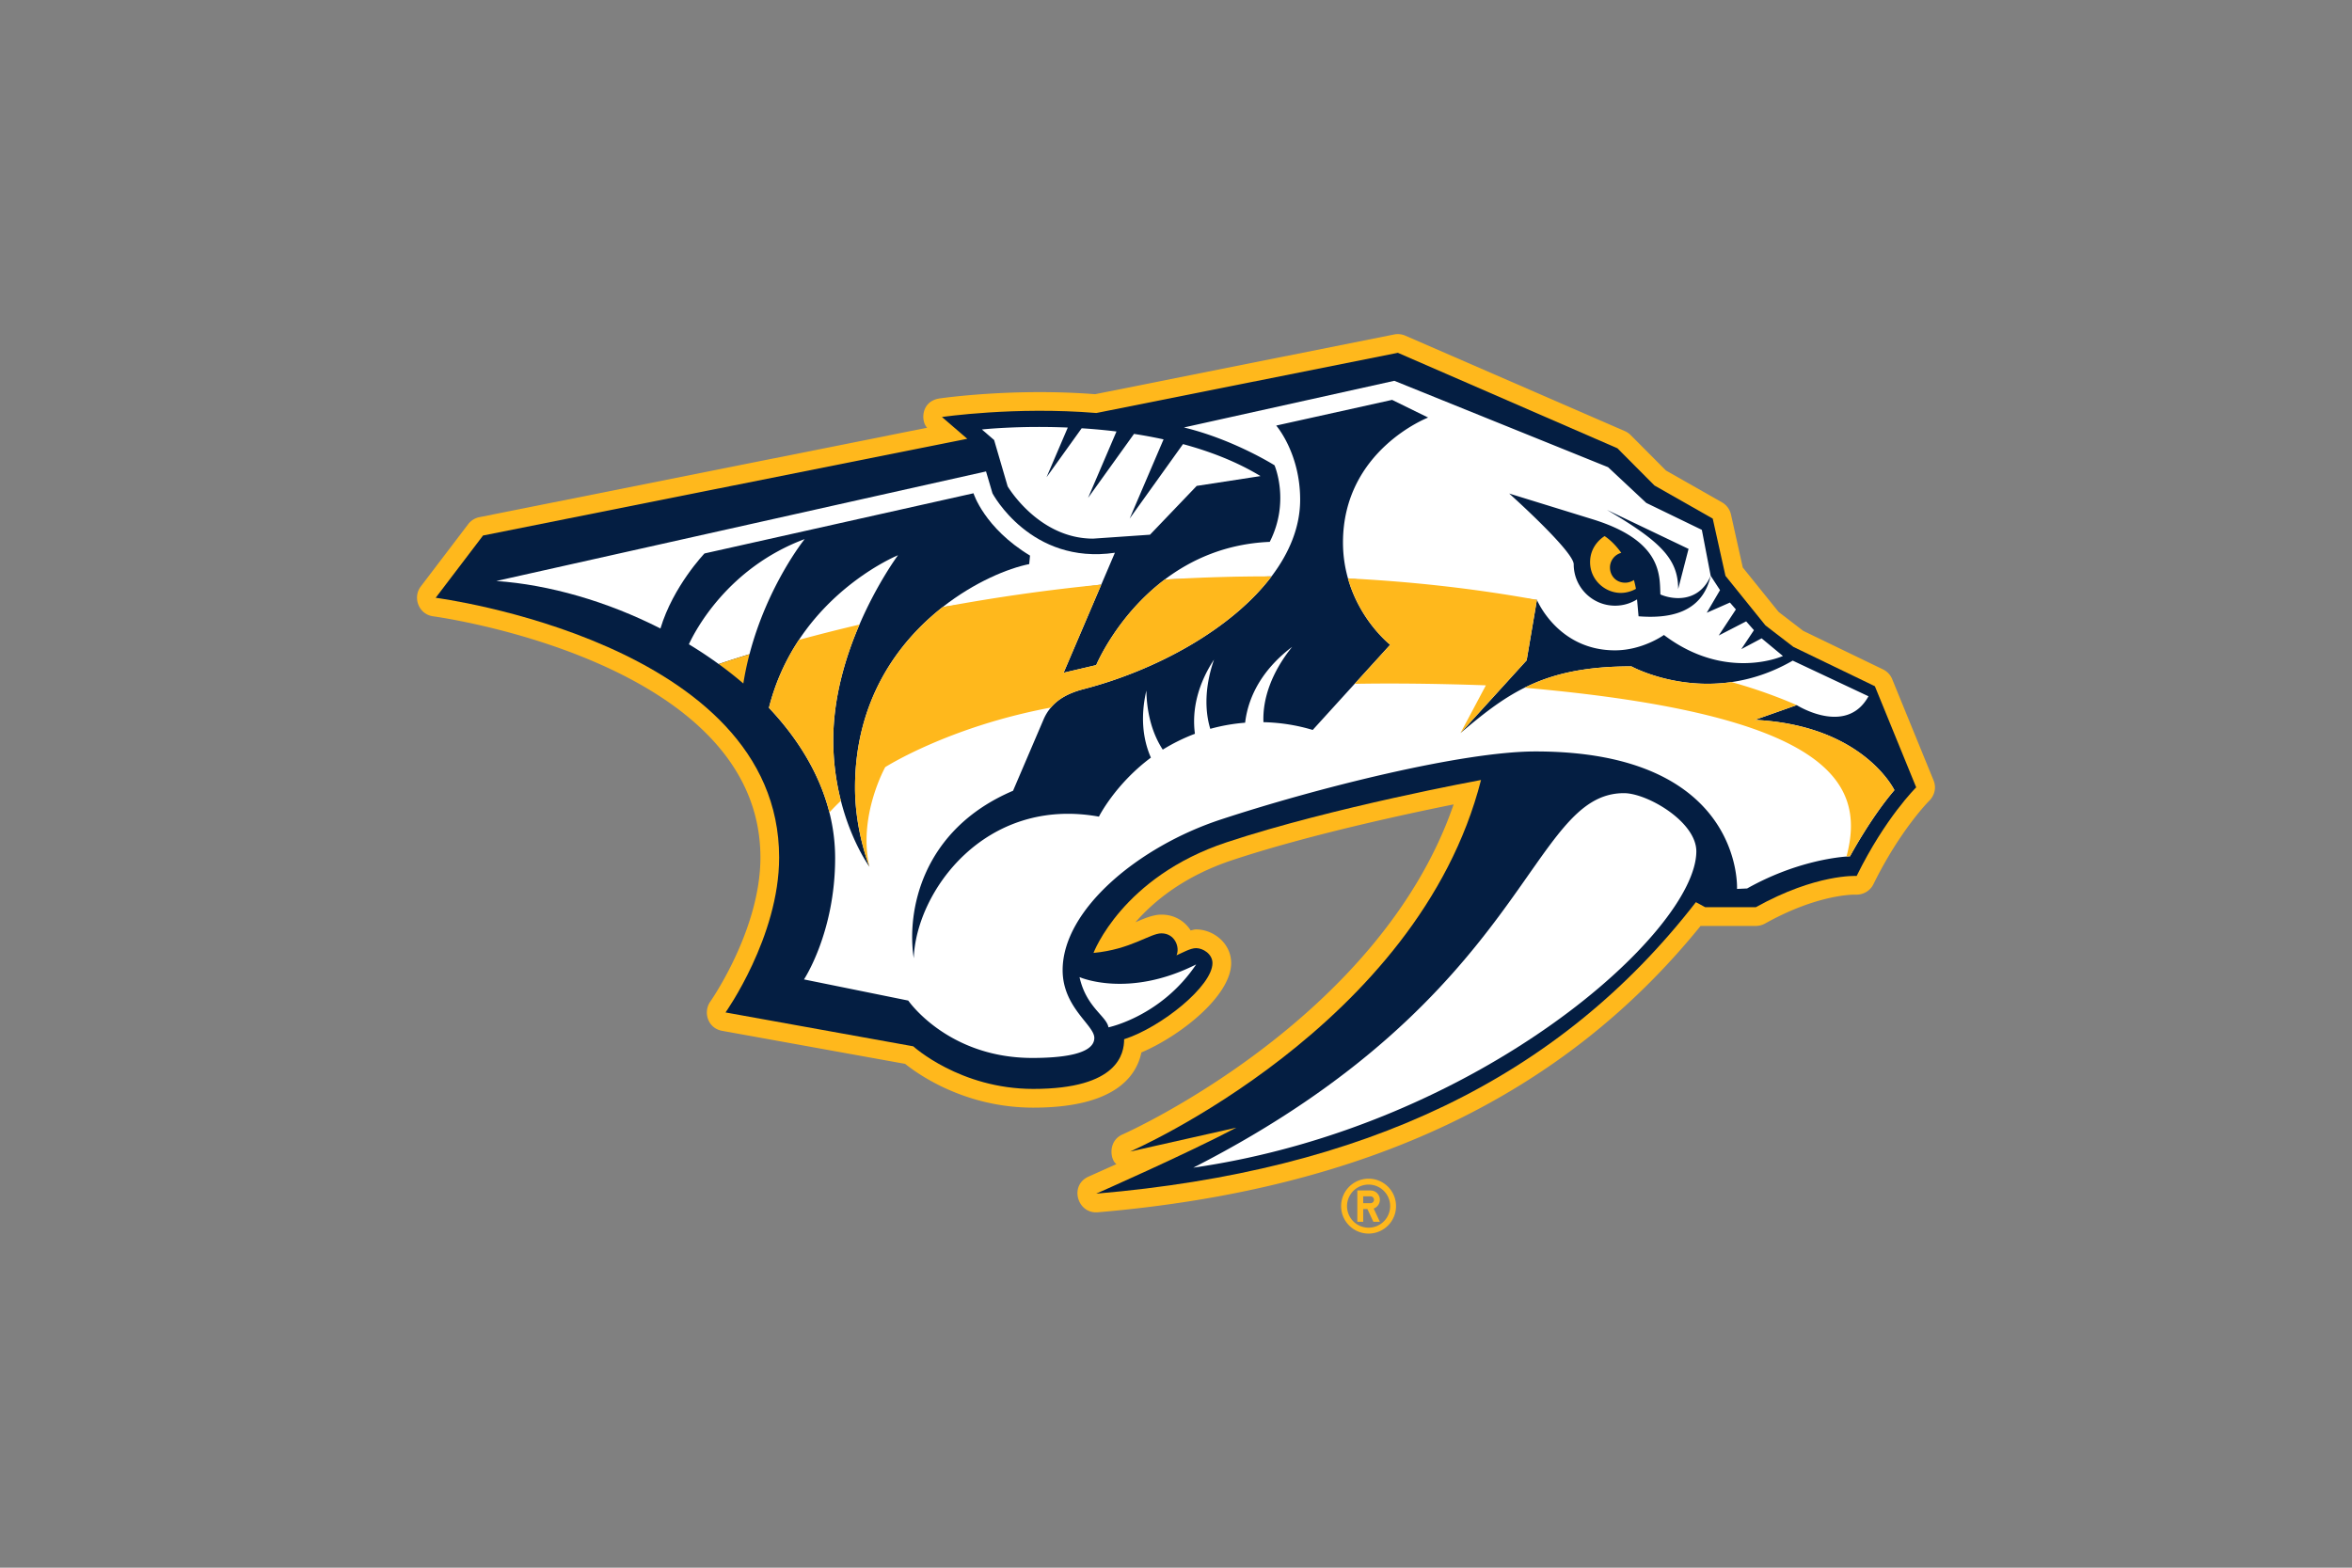 <svg xmlns="http://www.w3.org/2000/svg" viewBox="0 0 960 640"><rect x="0" y="0" width="960" height="640" fill="#808080" stroke="none"/><path fill="#ffb81c" d="M558.609 481.192c-6.187 0-11.21 5.014-11.21 11.204 0 6.185 5.023 11.207 11.21 11.207s11.2-5.022 11.2-11.206c0-6.191-5.014-11.205-11.2-11.205m0 20.006a8.79 8.79 0 0 1-8.133-5.432 8.8 8.8 0 0 1-.668-3.369 8.79 8.79 0 0 1 8.8-8.795c4.864 0 8.8 3.932 8.8 8.795s-3.936 8.801-8.8 8.801m4.604-11.399a3.8 3.8 0 0 0-1.115-2.685 3.8 3.8 0 0 0-2.687-1.111h-5.4v12.791h2.4v-5.195h1.723l2.425 5.195h2.654l-2.531-5.417a3.8 3.8 0 0 0 2.53-3.578m-3.802 1.399h-3v-2.799h3c.77 0 1.402.627 1.402 1.401a1.403 1.403 0 0 1-1.402 1.398m212.912-213.941a7.62 7.62 0 0 0-3.752-3.985l-32.561-15.727-10.043-7.72-14.625-18.142-4.816-21.628a7.63 7.63 0 0 0-3.681-4.981l-22.882-13.003-14.393-14.459a7.6 7.6 0 0 0-2.371-1.616l-89.6-38.964a7.66 7.66 0 0 0-4.537-.49L446.96 160.93c-33.243-2.595-62.376 1.576-63.608 1.75-7.492 1.246-7.531 9.338-4.927 11.938l-182.757 36.513a7.63 7.63 0 0 0-4.575 2.86l-19.341 25.426c-3.436 4.52-.847 11.421 5.1 12.195 1.339.175 133.525 18.273 133.525 98.457 0 29.524-20.265 58.555-20.473 58.847-2.93 4.155-1.15 10.832 4.878 11.922l74.665 13.48c5.657 4.522 24.657 17.87 52.303 17.87 32.737 0 42.005-12.383 44.13-22.533 16.23-6.907 36.633-23.271 36.633-36.481 0-8.222-7.398-13.746-14.312-13.746-.785 0-1.494.285-2.246.411 0 0-3.487-6.447-11.918-6.447-3.603 0-7.522 1.806-10.577 3.105 7.484-8.595 19.853-18.848 39.637-25.394 30.515-10.122 70.293-18.697 90.218-22.709-30.288 88.016-134.01 134.248-135.101 134.72-6.173 2.684-5.057 10.503-2.515 12.127l-11.345 5.075c-8.063 3.555-4.63 15.301 3.727 14.592 109.469-9.308 189.974-47.631 246.036-116.904h22.552a7.8 7.8 0 0 0 3.726-.956c22.056-12.327 36.868-11.822 37.012-11.812 3.036.129 5.92-1.537 7.253-4.25 10.93-22.221 22.703-33.997 22.815-34.102 1.627-1.635 3.197-4.7 1.719-8.337l-16.872-41.289z"/><path fill="#041e42" d="m731.977 264.077-11.384-8.752-16.321-20.237-5.2-23.375-23.79-13.52-15.115-15.192-89.61-38.972-123.06 24.577c-33.244-2.746-63.033 1.632-63.033 1.632l10.345 8.898-197.642 39.478-19.337 25.428s140.184 18.084 140.184 106.027c0 32.424-21.878 63.253-21.878 63.253l76.616 13.824s19.058 17.395 48.998 17.395c34.834 0 37.075-14.596 37.075-20.282 15.314-4.948 36.057-21.777 36.057-31.085 0-3.731-3.883-6.107-6.677-6.107-2.317 0-5.45 1.833-8 2.932 1.458-3.25-.632-8.97-6.17-8.97-4.638 0-12.488 6.578-27.71 7.992 0 0 11.648-31.027 54.369-45.177C543.86 329.546 604.5 318.421 604.5 318.421 578.815 419.132 461.26 470.12 461.26 470.12l43.377-9.765c-20.106 10.615-57.206 26.948-57.206 26.948 109.345-9.307 188.92-46.944 244.766-118.997l3.8 2.055h20.675c24.68-13.76 41.147-12.754 41.147-12.754 11.728-23.856 24.302-36.172 24.302-36.172l-16.866-41.287z"/><path fill="#fff" d="M281.176 263.025a173 173 0 0 1 12.167 8.072 537 537 0 0 1 12.573-4.025c7.387-28.251 22.523-46.992 22.523-46.992-31.37 11.725-44.668 37.331-47.263 42.945m130.113-64.475s12.54 21.342 34.887 21.342l23.213-1.602 19.068-19.925 26.04-4.006c-9.65-5.849-20.536-10.06-31.637-13.054l-21.771 30.405 13.836-32.338a201 201 0 0 0-12.062-2.238l-18.76 26.141 11.608-27.125a245 245 0 0 0-14.213-1.308l-14.35 20.004 8.683-20.3c-20.26-.851-35.052.789-35.052.789l4.985 4.302zm29.334 200.342c2.74 12.382 11.018 15.881 11.812 20.512 0 0 21.512-4.424 35.795-25.685-27.821 14-47.607 5.173-47.607 5.173m251.759-51.328c0-12.13-20.075-23.763-29.533-23.763-38.964 0-38.43 82.767-175.795 152.896 116.99-16.903 205.328-96.48 205.328-129.133"/><path fill="#fff" d="m420.419 226.817-.328 3.467c-8.696 1.759-22.336 7.353-35.352 17.564l64.769-9.193 5.553-12.998c-34.441 5.054-49.964-24.251-49.964-24.251l-2.636-8.946-199.892 44.728c21.566 1.491 45.343 8.352 67.002 19.395 5.165-17.254 17.974-30.634 17.974-30.634l109.8-24.573s4.346 14.118 23.074 25.441"/><path fill="#fff" d="m716.27 293.883 17.087-6.02s20.242 12.813 29.292-3.614l-30.926-14.555c-8.653 5.008-17.141 7.631-24.995 8.76v.003c-23.192 3.328-40.848-6.413-40.848-6.413-19.231 0-32.362 3.093-43.632 8.717h-.003c-9.186 4.586-17.135 10.855-26.134 18.522l27.01-29.714 4.192-24.684-77.125-8.771c4.934 17.522 17.236 27.097 17.236 27.097l-14.514 15.962-17.11 18.823c-6.381-1.932-13.12-3.015-20.103-3.175-.41-9.519 3.328-20.351 11.705-30.744-11.09 8.361-17.786 19.084-19.186 30.967a75 75 0 0 0-14.224 2.497c-2.401-7.914-2.136-17.662 1.518-28.259-6.458 9.847-9.118 20.279-7.785 30.281a75.3 75.3 0 0 0-13.128 6.468c-4.037-6.144-6.508-14.339-6.692-24.108-2.332 10.008-1.685 19.344 1.849 27.369-14.625 10.898-21.216 24.094-21.216 24.094-46.466-8.374-74.591 30.503-75.58 57.787-2.946-18.932 3.11-52.415 40.53-68.349l12.42-29.029a19.3 19.3 0 0 1 3.009-4.927l.007-.002c2.922-3.493 7.182-5.933 13.346-7.533 29.955-7.777 60.56-24.668 76.732-46.028l-43.601 1.288c-19.628 14.813-27.97 34.932-27.97 34.932l-13.293 3.109 15.373-35.979-64.77 9.194c-18.501 14.506-35.748 38.334-35.748 73.743 0 17.684 5.846 32.16 5.89 32.271l.002.005s-7.333-9.97-11.664-26.956l-.001.002a100 100 0 0 1-3.11-24.79c0-17.425 5.02-33.994 10.684-47.141v-.002c7.33-17.016 15.736-28.308 15.736-28.308s-23.97 9.712-40.441 34.56h-.003a89.5 89.5 0 0 0-12.24 27.728c11.875 12.568 20.708 26.97 24.688 42.714a75.5 75.5 0 0 1 2.338 18.607c0 30.421-12.716 49.561-12.716 49.561l42.56 8.634s16.093 23.422 50.65 23.422c10.93 0 25.294-1.21 25.294-8.183 0-5.266-12.934-12.413-12.934-27.669 0-24.76 31.106-50.465 64.484-61.463 39.004-12.848 98.588-27.812 128.563-27.812 85.016 0 82.213 56.125 82.213 56.125l4.125-.191c18.922-10.637 35.675-12.662 40.56-13.034a24 24 0 0 1 1.432-.086s8.39-15.658 18.122-27.014c0 0-12.63-26.485-56.954-28.689"/><path fill="#fff" d="m475.398 236.593 43.6-1.29c7.319-9.665 11.678-20.242 11.678-31.307 0-19.085-9.775-30.262-9.775-30.262l47.302-10.489 14.71 7.218s-34.758 13.354-34.758 51.035c0 5.358.792 10.226 2.033 14.615l77.124 8.771s8.489 20.615 31.874 20.615c11.315 0 19.966-6.271 19.966-6.271 25.35 19.161 48.573 8.584 48.573 8.584l-8.692-7.212-8.301 4.415 5.16-7.743-3.171-3.605-11.211 5.783 7.019-10.645-2.436-2.811-9.464 4.166 5.423-9.236-3.814-5.858c-3.557 15.607-17.475 17.476-29.437 16.535l-.621-6.902a16.83 16.83 0 0 1-8.953 2.565c-9.336 0-16.898-7.566-16.898-16.891 0-5.345-26.335-28.895-26.335-28.895L650.073 212c28.555 8.825 27.309 22.99 27.632 30.673 4.81 2.12 15.64 3.673 20.533-7.607l-3.604-18.754-22.683-11-15.58-14.577-87.258-35.275-85.887 19.052c20.234 4.874 36.983 15.437 36.983 15.437s6.432 14.796-1.946 31.268c-17.997.756-32.117 7.269-42.865 15.376m213.81-12.508-4.241 16.41c0-12.42-7.35-19.545-29.087-32.339z"/><path fill="#ffb81c" d="M733.357 287.862s-11.69-5.318-26.628-9.404c-23.193 3.328-40.85-6.414-40.85-6.414-19.23 0-32.36 3.093-43.631 8.717 124.064 10.908 139.617 38.414 131.418 68.911a25 25 0 0 1 1.438-.086s8.389-15.658 18.12-27.014c0 0-12.628-26.484-56.952-28.688zm-382.563-32.879a729 729 0 0 0-24.708 6.25 89.6 89.6 0 0 0-12.24 27.728c11.875 12.568 20.709 26.971 24.688 42.715a88 88 0 0 1 4.687-4.756 100 100 0 0 1-3.111-24.795c0-17.426 5.02-33.995 10.684-47.142m276.519-10.098c-26.268-4.762-52.113-7.522-77.125-8.771 4.934 17.522 17.236 27.097 17.236 27.097l-14.514 15.962c26.207-.494 53.572.613 53.572.613l-10.371 19.497 27.01-29.714zM447.43 271.526l-13.293 3.109 15.373-35.98a750 750 0 0 0-64.77 9.193c-18.501 14.507-35.748 38.335-35.748 73.744 0 17.753 5.893 32.276 5.893 32.276-4.806-20.562 6.433-40.69 6.433-40.69s25.87-16.526 67.605-24.312c2.922-3.493 7.182-5.933 13.346-7.533 29.955-7.777 60.56-24.668 76.73-46.028a693 693 0 0 0-43.598 1.288c-19.63 14.813-27.971 34.933-27.971 34.933m-144.027 7.504a125 125 0 0 1 2.512-11.958 560 560 0 0 0-12.571 4.021 158 158 0 0 1 10.059 7.937m358.15-36.978c3.554 0 6.179-1.671 6.179-1.671a42 42 0 0 0-.821-3.588c-.867.545-2.103 1.089-3.563 1.089-3.843 0-6.216-2.952-6.216-6.208 0-2.766 1.899-5.268 4.61-5.975-3.397-4.806-6.796-6.834-6.796-6.834s-5.931 3.317-5.931 10.63c0 7.317 6.143 12.557 12.539 12.557"/></svg>
